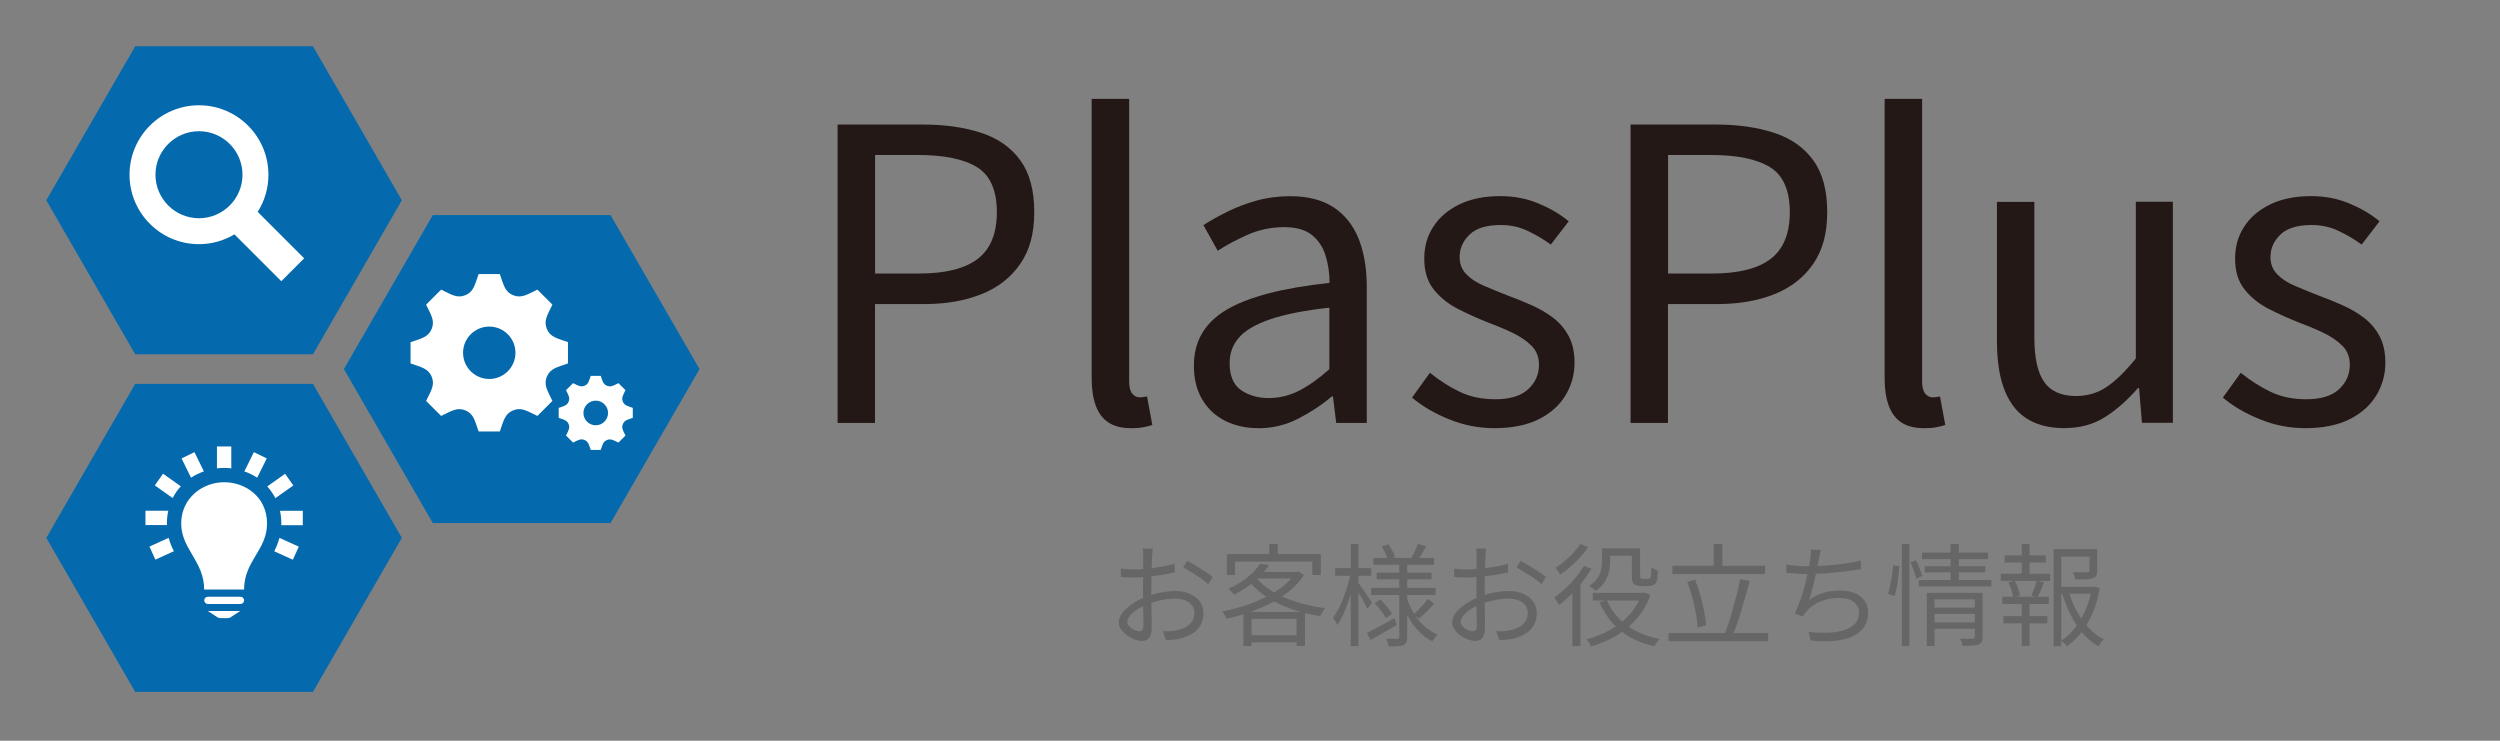<?xml version="1.0" encoding="UTF-8"?>
<svg id="_レイヤー_1" data-name="レイヤー 1" xmlns="http://www.w3.org/2000/svg" viewBox="0 0 270 80">
  <rect x="0" y="0" width="270" height="80" fill="#808080" stroke="none"/>
  <defs>
    <style>
      .cls-1 {
        fill-rule: evenodd;
      }

      .cls-1, .cls-2, .cls-3, .cls-4, .cls-5 {
        stroke-width: 0px;
      }

      .cls-1, .cls-4 {
        fill: #fff;
      }

      .cls-2 {
        fill: #231815;
      }

      .cls-3 {
        fill: #666;
      }

      .cls-5 {
        fill: #046aad;
      }
    </style>
  </defs>
  <g>
    <path class="cls-2" d="M90.46,45.67V13.45h9.19c2.4,0,4.51.3,6.33.9,1.82.6,3.22,1.59,4.22,2.97,1,1.38,1.5,3.24,1.5,5.58s-.5,4.12-1.5,5.58c-1,1.47-2.39,2.56-4.18,3.28-1.79.72-3.85,1.08-6.2,1.08h-5.32v12.84h-4.05ZM94.51,29.54h4.79c2.81,0,4.91-.53,6.29-1.58,1.38-1.06,2.07-2.74,2.07-5.06s-.71-3.96-2.13-4.84c-1.42-.88-3.55-1.32-6.4-1.32h-4.62v12.79Z"/>
    <path class="cls-2" d="M122.12,46.24c-1,0-1.8-.21-2.42-.62-.62-.41-1.07-1.02-1.36-1.82s-.44-1.77-.44-2.88V10.68h4.05v30.51c0,.62.11,1.05.33,1.32.22.26.48.4.77.4.12,0,.23,0,.35-.02.12-.01.28-.04.48-.07l.57,3.08c-.29.09-.62.17-.97.24-.35.07-.81.11-1.36.11Z"/>
    <path class="cls-2" d="M135.88,46.24c-1.32,0-2.51-.26-3.56-.79-1.06-.53-1.88-1.3-2.48-2.31-.6-1.01-.9-2.23-.9-3.67,0-2.61,1.17-4.61,3.5-6,2.33-1.39,6.04-2.37,11.15-2.92,0-1.03-.14-2-.42-2.92-.28-.92-.77-1.67-1.47-2.24-.7-.57-1.71-.86-3.03-.86s-2.68.27-3.89.81c-1.22.54-2.31,1.12-3.27,1.74l-1.54-2.77c.73-.47,1.58-.95,2.55-1.43s2.02-.89,3.17-1.21c1.14-.32,2.36-.48,3.65-.48,1.93,0,3.51.41,4.73,1.23,1.22.82,2.11,1.96,2.68,3.41.57,1.45.86,3.17.86,5.17v14.68h-3.3l-.35-2.86h-.13c-1.11.94-2.34,1.74-3.67,2.42-1.33.67-2.75,1.01-4.24,1.01ZM137.02,42.99c1.14,0,2.23-.26,3.27-.79,1.04-.53,2.13-1.3,3.28-2.33v-6.64c-2.67.29-4.79.71-6.38,1.25-1.58.54-2.71,1.2-3.38,1.98-.68.78-1.01,1.69-1.01,2.75,0,1.38.41,2.35,1.23,2.92.82.57,1.82.86,2.99.86Z"/>
    <path class="cls-2" d="M161.38,46.24c-1.67,0-3.29-.31-4.86-.95-1.57-.63-2.91-1.41-4.02-2.35l1.93-2.68c1.05.85,2.14,1.54,3.25,2.07,1.11.53,2.39.79,3.82.79,1.58,0,2.76-.36,3.54-1.08.78-.72,1.17-1.6,1.17-2.66,0-.82-.27-1.5-.81-2.04-.54-.54-1.23-1.01-2.07-1.41-.84-.4-1.69-.75-2.57-1.08-1.11-.44-2.21-.93-3.27-1.47-1.07-.54-1.95-1.25-2.64-2.11-.69-.86-1.03-1.97-1.03-3.32s.32-2.44.97-3.45c.64-1.01,1.58-1.82,2.81-2.42,1.23-.6,2.71-.9,4.44-.9,1.47,0,2.84.26,4.11.79,1.27.53,2.37,1.17,3.27,1.93l-1.93,2.51c-.82-.59-1.66-1.08-2.53-1.49-.87-.41-1.82-.62-2.88-.62-1.52,0-2.65.34-3.36,1.03-.72.69-1.08,1.5-1.08,2.44,0,.73.24,1.35.73,1.85.48.5,1.12.92,1.91,1.25.79.34,1.63.68,2.51,1.03.88.32,1.75.67,2.62,1.06s1.64.83,2.33,1.36c.69.53,1.25,1.18,1.67,1.96.42.78.64,1.74.64,2.88,0,1.29-.33,2.48-.99,3.56-.66,1.08-1.63,1.94-2.9,2.57-1.27.63-2.87.95-4.77.95Z"/>
    <path class="cls-2" d="M176.1,45.67V13.45h9.19c2.4,0,4.51.3,6.33.9,1.82.6,3.22,1.59,4.22,2.97,1,1.38,1.5,3.24,1.5,5.58s-.5,4.12-1.5,5.58c-1,1.47-2.39,2.56-4.18,3.28-1.79.72-3.85,1.08-6.2,1.08h-5.32v12.84h-4.05ZM180.15,29.54h4.79c2.81,0,4.91-.53,6.29-1.58,1.38-1.06,2.07-2.74,2.07-5.06s-.71-3.96-2.13-4.84c-1.42-.88-3.55-1.32-6.4-1.32h-4.62v12.79Z"/>
    <path class="cls-2" d="M207.76,46.24c-1,0-1.8-.21-2.42-.62-.62-.41-1.07-1.02-1.36-1.82s-.44-1.77-.44-2.88V10.68h4.05v30.51c0,.62.11,1.05.33,1.32.22.26.48.4.77.4.12,0,.23,0,.35-.02.12-.01.28-.04.48-.07l.57,3.08c-.29.09-.62.17-.97.24-.35.07-.81.11-1.36.11Z"/>
    <path class="cls-2" d="M223.01,46.24c-2.52,0-4.37-.79-5.56-2.37-1.19-1.58-1.78-3.9-1.78-6.95v-15.12h4.04v14.64c0,2.2.35,3.8,1.06,4.81.7,1.01,1.85,1.52,3.43,1.52,1.23,0,2.33-.32,3.3-.97.97-.64,2.02-1.67,3.17-3.08v-16.93h4v23.87h-3.34l-.31-3.74h-.13c-1.12,1.29-2.29,2.33-3.54,3.12-1.25.79-2.69,1.19-4.33,1.19Z"/>
    <path class="cls-2" d="M248.95,46.24c-1.67,0-3.29-.31-4.86-.95-1.57-.63-2.91-1.41-4.02-2.35l1.93-2.68c1.05.85,2.14,1.54,3.25,2.07,1.11.53,2.39.79,3.82.79,1.58,0,2.76-.36,3.54-1.08.78-.72,1.17-1.6,1.17-2.66,0-.82-.27-1.5-.81-2.04-.54-.54-1.23-1.01-2.07-1.41-.84-.4-1.69-.75-2.57-1.08-1.11-.44-2.21-.93-3.27-1.47-1.07-.54-1.95-1.25-2.64-2.11-.69-.86-1.03-1.97-1.03-3.32s.32-2.44.97-3.45c.64-1.01,1.58-1.82,2.81-2.42,1.23-.6,2.71-.9,4.44-.9,1.47,0,2.84.26,4.11.79,1.27.53,2.37,1.17,3.27,1.93l-1.93,2.51c-.82-.59-1.66-1.08-2.53-1.49-.87-.41-1.82-.62-2.88-.62-1.52,0-2.65.34-3.36,1.03-.72.69-1.08,1.5-1.08,2.44,0,.73.24,1.35.73,1.85.48.5,1.12.92,1.91,1.25.79.34,1.63.68,2.51,1.03.88.32,1.75.67,2.62,1.06s1.64.83,2.33,1.36c.69.53,1.25,1.18,1.67,1.96.42.78.64,1.74.64,2.88,0,1.29-.33,2.48-.99,3.56-.66,1.08-1.63,1.94-2.9,2.57-1.27.63-2.87.95-4.77.95Z"/>
  </g>
  <g>
    <path class="cls-3" d="M124.51,59.24c-.02.07-.03.15-.04.25,0,.09-.02.19-.02.29,0,.1-.02.2-.02.29,0,.18-.02.42-.03.72-.01.3-.02.62-.03.98,0,.36-.02.72-.02,1.08,0,.36-.01.7-.01,1.01s0,.65,0,1.03.01.74.02,1.1c.01.36.02.7.02,1.01,0,.31,0,.55,0,.74,0,.37-.04.66-.13.88-.09.22-.21.37-.37.46-.16.09-.34.14-.56.14-.23,0-.49-.05-.78-.16-.29-.11-.56-.25-.82-.44-.26-.18-.47-.4-.64-.64-.17-.24-.25-.49-.25-.76,0-.36.14-.71.41-1.06.28-.34.64-.66,1.08-.96.44-.3.91-.54,1.41-.72.54-.22,1.1-.38,1.67-.49.57-.11,1.09-.16,1.56-.16.58,0,1.1.1,1.55.3.45.2.81.48,1.07.83.26.36.39.77.39,1.25s-.1.9-.29,1.27c-.2.37-.48.68-.86.92-.38.25-.85.44-1.4.58-.26.06-.53.09-.79.11-.26.02-.49.04-.7.05l-.34-.97c.22,0,.46,0,.7,0,.24,0,.48-.04.7-.08.35-.06.68-.17.99-.33s.56-.36.74-.62.28-.56.28-.92-.09-.63-.28-.86c-.18-.23-.43-.41-.74-.53-.31-.12-.66-.18-1.04-.18-.53,0-1.04.06-1.55.17s-1.02.27-1.54.48c-.38.14-.74.32-1.06.53-.32.21-.57.43-.76.67-.19.23-.28.45-.28.66,0,.14.05.27.14.39.09.12.21.23.34.33.14.1.28.17.43.22s.28.08.4.08c.14,0,.24-.05.32-.14.08-.1.11-.24.11-.44,0-.23,0-.55-.01-.97,0-.41-.02-.86-.02-1.34,0-.48-.01-.95-.01-1.39,0-.34,0-.71,0-1.1,0-.39,0-.77.01-1.14,0-.37,0-.69.01-.97s0-.48,0-.6c0-.08,0-.17,0-.28,0-.11-.01-.21-.02-.32s-.02-.19-.04-.25h1.07ZM121.03,61.4c.33.04.61.07.85.08.24.01.47.02.69.02.3,0,.63-.02,1-.05s.75-.07,1.14-.13.77-.12,1.15-.19.71-.16,1-.25l.02.94c-.31.07-.66.14-1.04.21-.38.07-.77.13-1.17.17s-.77.09-1.13.12c-.36.03-.67.05-.94.05-.34,0-.63,0-.87-.01-.24,0-.46-.02-.67-.05l-.02-.91ZM128.23,60.57c.29.15.61.33.96.55s.69.43,1.01.64c.32.22.58.4.77.56l-.49.77c-.14-.14-.33-.3-.55-.46s-.46-.33-.72-.49c-.26-.16-.51-.32-.76-.47-.25-.15-.47-.27-.66-.38l.43-.72Z"/>
    <path class="cls-3" d="M139.88,61.77h.18l.16-.05.61.37c-.4.63-.91,1.2-1.53,1.71-.62.51-1.31.96-2.06,1.34-.75.39-1.54.72-2.35,1s-1.63.51-2.44.68c-.04-.12-.1-.26-.19-.41-.09-.16-.17-.28-.25-.38.77-.14,1.54-.34,2.33-.59.78-.25,1.53-.55,2.25-.9.72-.35,1.36-.74,1.93-1.18.57-.44,1.03-.92,1.36-1.45v-.14ZM132.5,59.84h10.15v2.26h-.92v-1.44h-8.35v1.44h-.88v-2.26ZM136.09,60.87l.97.18c-.41.58-.92,1.15-1.54,1.7s-1.37,1.04-2.25,1.48c-.05-.07-.11-.15-.17-.23-.07-.08-.14-.16-.22-.23-.08-.07-.15-.13-.22-.18.83-.37,1.54-.8,2.12-1.28.58-.49,1.02-.96,1.31-1.43ZM134.28,66.09h6.66v3.67h-.91v-2.92h-4.87v2.93h-.88v-3.68ZM134.71,68.61h5.77v.76h-5.77v-.76ZM135.61,62.32c.47.6,1.09,1.13,1.86,1.58s1.64.83,2.61,1.13,1.99.52,3.05.65c-.06.07-.13.16-.2.26-.07.1-.14.2-.2.31-.06.1-.12.2-.17.29-1.07-.17-2.1-.42-3.07-.76-.98-.34-1.86-.77-2.66-1.28-.8-.52-1.46-1.12-2-1.82l.78-.36ZM135.96,61.77h4.19v.71h-4.84l.65-.71ZM137.08,58.75h.92v1.57h-.92v-1.57Z"/>
    <path class="cls-3" d="M145.86,61.86l.56.18c-.1.48-.21.98-.35,1.49-.14.51-.3,1.02-.47,1.51-.18.5-.36.96-.56,1.38-.2.42-.41.79-.62,1.09-.04-.12-.11-.25-.2-.4-.1-.15-.18-.27-.25-.38.2-.27.4-.6.59-.97s.37-.78.54-1.22.32-.89.46-1.35c.14-.46.24-.9.32-1.33ZM144.2,61.35h3.9v.84h-3.9v-.84ZM145.88,58.75h.83v11.03h-.83v-11.03ZM146.65,62.88c.07.08.18.22.32.43.14.21.29.43.46.67.16.24.32.46.46.67.14.21.23.36.28.44l-.5.67c-.06-.15-.16-.34-.28-.58-.12-.23-.26-.48-.41-.73-.15-.26-.29-.49-.41-.71s-.23-.38-.31-.5l.41-.37ZM147.61,68.36c.38-.18.84-.42,1.37-.71.53-.29,1.07-.58,1.63-.89l.24.74c-.48.28-.97.56-1.46.84-.49.28-.95.54-1.36.77l-.42-.76ZM148.08,63.49h6.96v.77h-6.96v-.77ZM148.33,60.26h6.55v.74h-6.55v-.74ZM148.47,65.14l.62-.41c.23.24.47.51.71.8.24.29.42.55.54.77l-.66.46c-.12-.22-.29-.49-.52-.8-.23-.31-.46-.58-.69-.82ZM148.68,61.84h5.93v.72h-5.93v-.72ZM149.23,59.02l.72-.24c.14.22.29.45.43.71s.24.49.29.68l-.76.3c-.06-.2-.15-.44-.28-.71-.13-.27-.26-.52-.41-.74ZM151.12,60.78h.86v7.99c0,.25-.03.44-.08.57-.06.13-.16.24-.31.32-.16.06-.38.11-.65.13-.27.02-.59.03-.96.03-.02-.12-.05-.26-.1-.43s-.1-.3-.17-.41c.26,0,.51.01.74.01h.47c.08,0,.13-.03.16-.05.02-.03.04-.08.04-.15v-8ZM151.95,64.6c.19.59.44,1.15.76,1.67.31.52.68.97,1.12,1.36.43.39.91.69,1.44.92-.06.06-.13.13-.2.21-.07.08-.14.17-.21.26-.07.09-.13.17-.17.25-.53-.27-1.01-.63-1.45-1.08s-.81-.96-1.13-1.55c-.32-.58-.58-1.21-.77-1.88l.62-.16ZM153.14,58.74l.89.25c-.14.26-.29.53-.45.79-.16.26-.3.49-.43.68l-.71-.23c.12-.21.25-.46.38-.74.14-.29.24-.54.31-.76ZM154.21,64.69l.68.49c-.25.3-.52.59-.82.88-.3.29-.57.55-.82.76l-.59-.46c.17-.14.35-.31.54-.51s.38-.4.56-.61c.18-.21.33-.4.45-.56Z"/>
    <path class="cls-3" d="M160.51,59.24c-.02.07-.03.15-.04.25,0,.09-.02.19-.02.29,0,.1-.02.2-.02.29,0,.18-.02.42-.03.72-.01.3-.02.62-.03.98,0,.36-.02.72-.02,1.08,0,.36-.01.7-.01,1.01s0,.65,0,1.03.01.74.02,1.1c.01.36.02.7.02,1.01,0,.31,0,.55,0,.74,0,.37-.04.66-.13.88-.09.22-.21.37-.37.46-.16.09-.34.14-.56.14-.23,0-.49-.05-.78-.16-.29-.11-.56-.25-.82-.44-.26-.18-.47-.4-.64-.64-.17-.24-.25-.49-.25-.76,0-.36.14-.71.41-1.06.28-.34.64-.66,1.08-.96.44-.3.91-.54,1.41-.72.54-.22,1.1-.38,1.67-.49.57-.11,1.09-.16,1.56-.16.58,0,1.1.1,1.55.3.45.2.81.48,1.07.83.26.36.39.77.39,1.25s-.1.9-.29,1.27c-.2.37-.48.68-.86.92-.38.25-.85.44-1.4.58-.26.06-.53.09-.79.11-.26.02-.49.04-.7.05l-.34-.97c.22,0,.46,0,.7,0,.24,0,.48-.04.7-.08.35-.06.68-.17.99-.33s.56-.36.74-.62.28-.56.28-.92-.09-.63-.28-.86c-.18-.23-.43-.41-.74-.53-.31-.12-.66-.18-1.04-.18-.53,0-1.04.06-1.55.17s-1.02.27-1.54.48c-.38.14-.74.32-1.06.53-.32.21-.57.43-.76.67-.19.23-.28.45-.28.66,0,.14.05.27.14.39.09.12.21.23.34.33.14.1.28.17.43.22s.28.08.4.08c.14,0,.24-.05.32-.14.08-.1.11-.24.11-.44,0-.23,0-.55-.01-.97,0-.41-.02-.86-.02-1.34,0-.48-.01-.95-.01-1.39,0-.34,0-.71,0-1.1,0-.39,0-.77.01-1.14,0-.37,0-.69.01-.97s0-.48,0-.6c0-.08,0-.17,0-.28,0-.11-.01-.21-.02-.32s-.02-.19-.04-.25h1.07ZM157.03,61.4c.33.04.61.07.85.08.24.01.47.02.69.02.3,0,.63-.02,1-.05s.75-.07,1.14-.13.77-.12,1.15-.19.71-.16,1-.25l.02.94c-.31.07-.66.14-1.04.21-.38.07-.77.13-1.17.17s-.77.09-1.13.12c-.36.03-.67.05-.94.05-.34,0-.63,0-.87-.01-.24,0-.46-.02-.67-.05l-.02-.91ZM164.23,60.57c.29.15.61.33.96.55s.69.43,1.01.64c.32.22.58.4.77.56l-.49.77c-.14-.14-.33-.3-.55-.46s-.46-.33-.72-.49c-.26-.16-.51-.32-.76-.47-.25-.15-.47-.27-.66-.38l.43-.72Z"/>
    <path class="cls-3" d="M171.07,61.12l.82.31c-.3.5-.64.98-1.02,1.46-.38.48-.79.93-1.22,1.35-.43.42-.85.79-1.28,1.11-.02-.06-.07-.15-.13-.25-.06-.1-.13-.21-.2-.31-.07-.1-.13-.19-.19-.25.4-.28.8-.6,1.19-.97s.77-.76,1.12-1.18.65-.85.91-1.28ZM170.67,58.76l.85.34c-.24.36-.53.72-.86,1.08-.33.36-.69.7-1.06,1.03s-.75.61-1.12.85c-.03-.06-.08-.14-.13-.23-.06-.09-.12-.18-.18-.28-.06-.09-.12-.17-.17-.22.34-.22.67-.47,1.01-.76.34-.29.65-.59.94-.9.29-.31.52-.61.71-.9ZM169.81,63.54l.84-.84.04.02v7.06h-.88v-6.24ZM177.28,64.03h.18l.17-.04.61.28c-.26.76-.62,1.44-1.06,2.03-.44.6-.95,1.12-1.51,1.58-.56.46-1.17.84-1.82,1.16-.65.32-1.32.57-2,.77-.06-.11-.13-.25-.23-.4-.1-.16-.19-.28-.28-.37.65-.16,1.28-.38,1.89-.67s1.18-.63,1.72-1.04c.53-.4,1-.87,1.4-1.4.4-.53.72-1.11.94-1.75v-.16ZM173.01,59.22h.88v1.4c0,.35-.04.72-.12,1.1-.08.38-.23.75-.46,1.12s-.55.69-.98.98c-.05-.06-.12-.12-.21-.19-.09-.07-.18-.14-.27-.2-.09-.06-.17-.11-.24-.14.41-.26.71-.54.91-.84.2-.3.33-.61.4-.93.06-.32.1-.61.1-.89v-1.39ZM172.02,64.03h5.57v.83h-5.57v-.83ZM173.54,64.81c.45,1.08,1.16,1.98,2.13,2.71.97.73,2.17,1.22,3.58,1.49-.07.06-.15.13-.22.23-.08.1-.15.2-.21.29-.06.1-.12.18-.17.26-1.45-.32-2.66-.88-3.65-1.69-.98-.81-1.74-1.83-2.26-3.06l.79-.24ZM173.43,59.22h3.36v.8h-3.36v-.8ZM176.24,59.22h.89v2.84c0,.24.02.38.07.41.03.02.07.03.11.04s.08.01.13.01h.42s.1,0,.16-.01c.06,0,.1-.02.13-.02.03-.02.06-.05.09-.09.03-.04.05-.1.05-.17.02-.08.03-.21.04-.38s.02-.37.02-.59c.08.06.19.13.32.2.13.07.25.12.37.16,0,.22-.02.45-.04.68-.02.23-.05.39-.09.49-.07.2-.2.34-.37.41-.07.04-.17.07-.29.08-.12.02-.23.02-.34.02h-.68c-.13,0-.26-.02-.4-.05-.14-.03-.25-.08-.34-.16-.1-.08-.16-.19-.2-.33-.04-.14-.05-.38-.05-.73v-2.81Z"/>
    <path class="cls-3" d="M180.2,68.37h10.76v.89h-10.76v-.89ZM180.61,61.11h10.02v.89h-10.02v-.89ZM182.22,62.84l.85-.22c.22.53.41,1.09.57,1.68.16.59.3,1.17.41,1.73.11.56.18,1.06.21,1.51l-.92.23c-.02-.44-.08-.94-.18-1.51-.1-.57-.24-1.15-.4-1.75-.16-.6-.34-1.15-.54-1.67ZM185.08,58.75h.94v2.86h-.94v-2.86ZM187.94,62.55l1.03.19c-.13.49-.27,1-.42,1.54-.15.54-.31,1.08-.47,1.61-.16.53-.32,1.04-.49,1.52s-.32.91-.47,1.3l-.86-.22c.15-.38.31-.82.47-1.31.16-.49.31-1.01.46-1.55s.29-1.07.42-1.6c.13-.53.24-1.02.33-1.48Z"/>
    <path class="cls-3" d="M192.92,60.96c.32.06.69.1,1.11.14s.81.06,1.17.06c.38,0,.81-.01,1.28-.04.47-.02.96-.06,1.48-.11.51-.05,1.03-.11,1.54-.19.52-.08,1.01-.17,1.48-.27v.92c-.41.07-.87.14-1.37.2-.5.06-1.01.12-1.53.17s-1.03.09-1.52.11c-.49.03-.94.04-1.35.04s-.8-.01-1.18-.04c-.38-.02-.75-.05-1.1-.08v-.94ZM196.65,59.43c-.05.16-.09.33-.12.5-.03.18-.06.34-.1.5-.04.19-.09.43-.14.71-.05.28-.12.59-.19.92-.08.33-.15.67-.23,1s-.16.65-.25.95-.17.56-.26.79c.53-.37,1.07-.63,1.61-.79.55-.16,1.14-.23,1.77-.23s1.18.1,1.63.3c.45.2.79.48,1.03.83.24.36.36.77.36,1.24,0,.62-.15,1.15-.46,1.58-.3.43-.73.77-1.28,1.02-.55.25-1.21.41-1.96.47-.76.07-1.59.05-2.51-.04l-.24-.95c.7.1,1.37.13,2.02.11.65-.02,1.24-.11,1.75-.26s.93-.39,1.24-.7c.31-.31.46-.72.46-1.21,0-.45-.18-.83-.55-1.13-.36-.31-.9-.46-1.6-.46s-1.38.12-2,.37c-.62.24-1.14.61-1.54,1.09-.07.09-.14.17-.2.26s-.12.18-.17.29l-.9-.32c.23-.45.44-.95.64-1.51s.36-1.12.5-1.69c.14-.57.26-1.09.36-1.57.1-.48.16-.86.2-1.16.02-.19.04-.36.05-.52,0-.15,0-.31,0-.48l1.07.06Z"/>
    <path class="cls-3" d="M204.45,61.06l.67.08c-.02.31-.05.66-.09,1.05s-.1.77-.17,1.16c-.07.38-.16.73-.25,1.03l-.71-.24c.1-.27.18-.59.25-.95.07-.36.13-.73.19-1.1.05-.38.09-.72.11-1.03ZM205.4,58.75h.82v11.03h-.82v-11.03ZM206.32,60.74l.6-.24c.14.27.27.57.4.89.13.32.22.59.28.81l-.64.31c-.06-.23-.14-.52-.26-.85s-.24-.64-.37-.92ZM207.22,62.64h7.85v.7h-7.85v-.7ZM207.58,59.68h7.13v.7h-7.13v-.7ZM207.87,61.15h6.54v.66h-6.54v-.66ZM208.09,64.03h5.39v.7h-4.55v5.05h-.84v-5.75ZM208.7,65.62h4.79v.68h-4.79v-.68ZM208.71,67.22h4.81v.68h-4.81v-.68ZM210.66,58.75h.89v4.1h-.89v-4.1ZM213.27,64.03h.85v4.75c0,.22-.03.4-.09.53-.06.13-.17.22-.34.29-.17.07-.39.11-.67.13-.28.01-.63.02-1.06.02-.02-.11-.05-.24-.1-.39-.05-.15-.11-.28-.16-.39.3,0,.59.01.85.02.26,0,.43,0,.51,0,.14,0,.22-.08.22-.2v-4.74Z"/>
    <path class="cls-3" d="M216.08,61.96h5.34v.78h-5.34v-.78ZM216.25,64.45h5.02v.78h-5.02v-.78ZM216.37,66.54h4.74v.78h-4.74v-.78ZM216.5,59.98h4.45v.77h-4.45v-.77ZM216.91,62.89l.68-.18c.14.26.27.54.37.84.1.3.17.56.19.77l-.72.22c-.02-.22-.09-.48-.19-.79s-.21-.59-.34-.86ZM218.35,58.76h.84v3.48h-.84v-3.48ZM218.35,64.78h.84v4.98h-.84v-4.98ZM219.97,62.7l.78.19c-.12.29-.24.58-.35.87-.12.29-.23.54-.35.75l-.66-.19c.06-.15.13-.32.21-.52.08-.19.15-.39.22-.58.07-.2.12-.37.16-.52ZM221.8,59.3h4.28v.82h-3.46v9.68h-.83v-10.5ZM222.25,63.38h3.94v.74h-3.94v-.74ZM225.91,63.38h.16l.16-.04.56.2c-.16.86-.4,1.69-.71,2.48-.32.79-.71,1.51-1.19,2.15-.48.64-1.03,1.19-1.67,1.63-.07-.1-.17-.21-.28-.33-.12-.12-.23-.21-.33-.28.61-.4,1.14-.9,1.58-1.49.45-.6.82-1.25,1.11-1.96s.5-1.43.62-2.16v-.2ZM223.42,63.87c.22.75.51,1.47.88,2.14.37.68.8,1.28,1.29,1.81.49.53,1.04.94,1.65,1.24-.1.08-.22.19-.34.34-.12.15-.22.28-.29.39-.62-.35-1.17-.82-1.67-1.39-.5-.58-.94-1.24-1.31-1.98s-.68-1.53-.92-2.35l.71-.19ZM225.66,59.3h.84v2.32c0,.22-.03.4-.09.53s-.18.23-.37.3c-.18.06-.43.1-.74.11-.31.01-.7.02-1.17.02-.02-.12-.05-.25-.1-.4-.05-.15-.11-.28-.17-.39.26,0,.49.01.7.02.21,0,.39,0,.55,0s.26,0,.31-.01c.1,0,.17-.02.2-.05.03-.02.04-.07.04-.13v-2.32Z"/>
  </g>
  <polygon class="cls-5" points="33.8 5 14.6 5 5 21.63 14.6 38.26 33.8 38.26 43.4 21.63 33.8 5"/>
  <polygon class="cls-5" points="65.94 23.23 46.74 23.23 37.14 39.86 46.74 56.49 65.94 56.49 75.55 39.86 65.94 23.23"/>
  <polygon class="cls-5" points="33.8 41.46 14.6 41.46 5 58.09 14.6 74.72 33.8 74.72 43.4 58.09 33.8 41.46"/>
  <path class="cls-1" d="M25.94,65.99l-.92.6c-.12.11-.29.17-.48.17h-.69c-.18,0-.36-.06-.48-.17l-.92-.6h3.48ZM25.97,64.45c.21,0,.39.17.39.39s-.17.39-.39.39h-3.52c-.21,0-.39-.17-.39-.39s.17-.39.39-.39h3.52ZM26.36,63.67h-4.31c0-3.05-2.48-4.37-2.48-7.13s2.32-4.46,4.63-4.46,4.64,1.59,4.64,4.46-2.48,4.04-2.48,7.13M30.18,58.09l2.09.95-.64,1.41-2.01-.91c.23-.46.42-.94.56-1.44M18.22,58.09c.13.51.32.97.56,1.44l-2,.91-.64-1.41,2.09-.95ZM30.24,55.17h2.46v1.55h-2.32c.02-.52-.03-1.04-.14-1.55M18.17,55.17c-.11.51-.16,1.02-.14,1.54h0s-2.32,0-2.32,0v-1.55h2.46ZM28.87,52.53l1.92-1.36.89,1.26-1.94,1.37c-.23-.45-.52-.87-.88-1.27M19.53,52.52c-.36.39-.65.81-.88,1.27l-1.93-1.37.89-1.26,1.92,1.36ZM26.39,50.91l1.03-2.08,1.39.68-1.03,2.08c-.43-.28-.9-.51-1.39-.68M22.02,50.91c-.49.17-.96.4-1.39.68l-1.02-2.08,1.39-.68,1.02,2.08ZM24.98,50.58c-.52-.06-1.01-.06-1.55,0v-2.36h1.55v2.37Z"/>
  <path class="cls-4" d="M61.34,39.24v-2.29c-1.17-.42-1.91-.53-2.28-1.43-.37-.9.07-1.51.6-2.62l-1.62-1.62c-1.11.53-1.72.97-2.63.6-.9-.37-1.02-1.12-1.43-2.28h-2.29c-.41,1.16-.53,1.91-1.43,2.28h0c-.9.37-1.51-.07-2.62-.6l-1.62,1.62c.53,1.11.97,1.72.6,2.63-.38.9-1.12,1.02-2.28,1.43v2.29c1.15.41,1.91.53,2.28,1.43.38.91-.08,1.53-.6,2.62l1.62,1.62c1.11-.52,1.72-.97,2.62-.6h0c.9.37,1.02,1.12,1.43,2.28h2.29c.41-1.16.53-1.91,1.44-2.28h0c.89-.37,1.5.07,2.62.6l1.62-1.62c-.52-1.11-.97-1.72-.6-2.62.37-.9,1.13-1.02,2.28-1.43ZM52.84,40.93c-1.56,0-2.83-1.27-2.83-2.83s1.27-2.83,2.83-2.83,2.83,1.27,2.83,2.83-1.27,2.83-2.83,2.83ZM68.34,45.13v-1.08c-.55-.2-.9-.25-1.07-.67-.18-.42.03-.71.28-1.24l-.76-.76c-.52.25-.81.46-1.24.28s-.48-.52-.67-1.07h-1.08c-.19.55-.25.9-.67,1.07s-.71-.03-1.24-.28l-.76.76c.25.52.46.81.28,1.24s-.53.48-1.07.67v1.08c.54.19.9.25,1.07.67.18.43-.04.72-.28,1.24l.76.76c.52-.25.81-.46,1.24-.28.42.17.48.53.67,1.07h1.08c.19-.55.25-.9.68-1.07h0c.42-.17.71.03,1.23.28l.76-.76c-.25-.52-.46-.81-.28-1.24s.53-.48,1.07-.67ZM64.34,45.93c-.74,0-1.33-.6-1.33-1.33s.6-1.33,1.33-1.33,1.33.6,1.33,1.33-.6,1.33-1.33,1.33Z"/>
  <path class="cls-4" d="M32.86,27.91l-5.03-5.03c.74-1.16,1.16-2.53,1.16-4.01,0-4.13-3.36-7.5-7.5-7.5s-7.5,3.36-7.5,7.5,3.36,7.5,7.5,7.5c1.4,0,2.71-.39,3.83-1.06l5.06,5.06,2.47-2.47ZM16.79,18.87c0-2.59,2.11-4.7,4.7-4.7s4.7,2.11,4.7,4.7-2.11,4.7-4.7,4.7-4.7-2.11-4.7-4.7Z"/>
</svg>